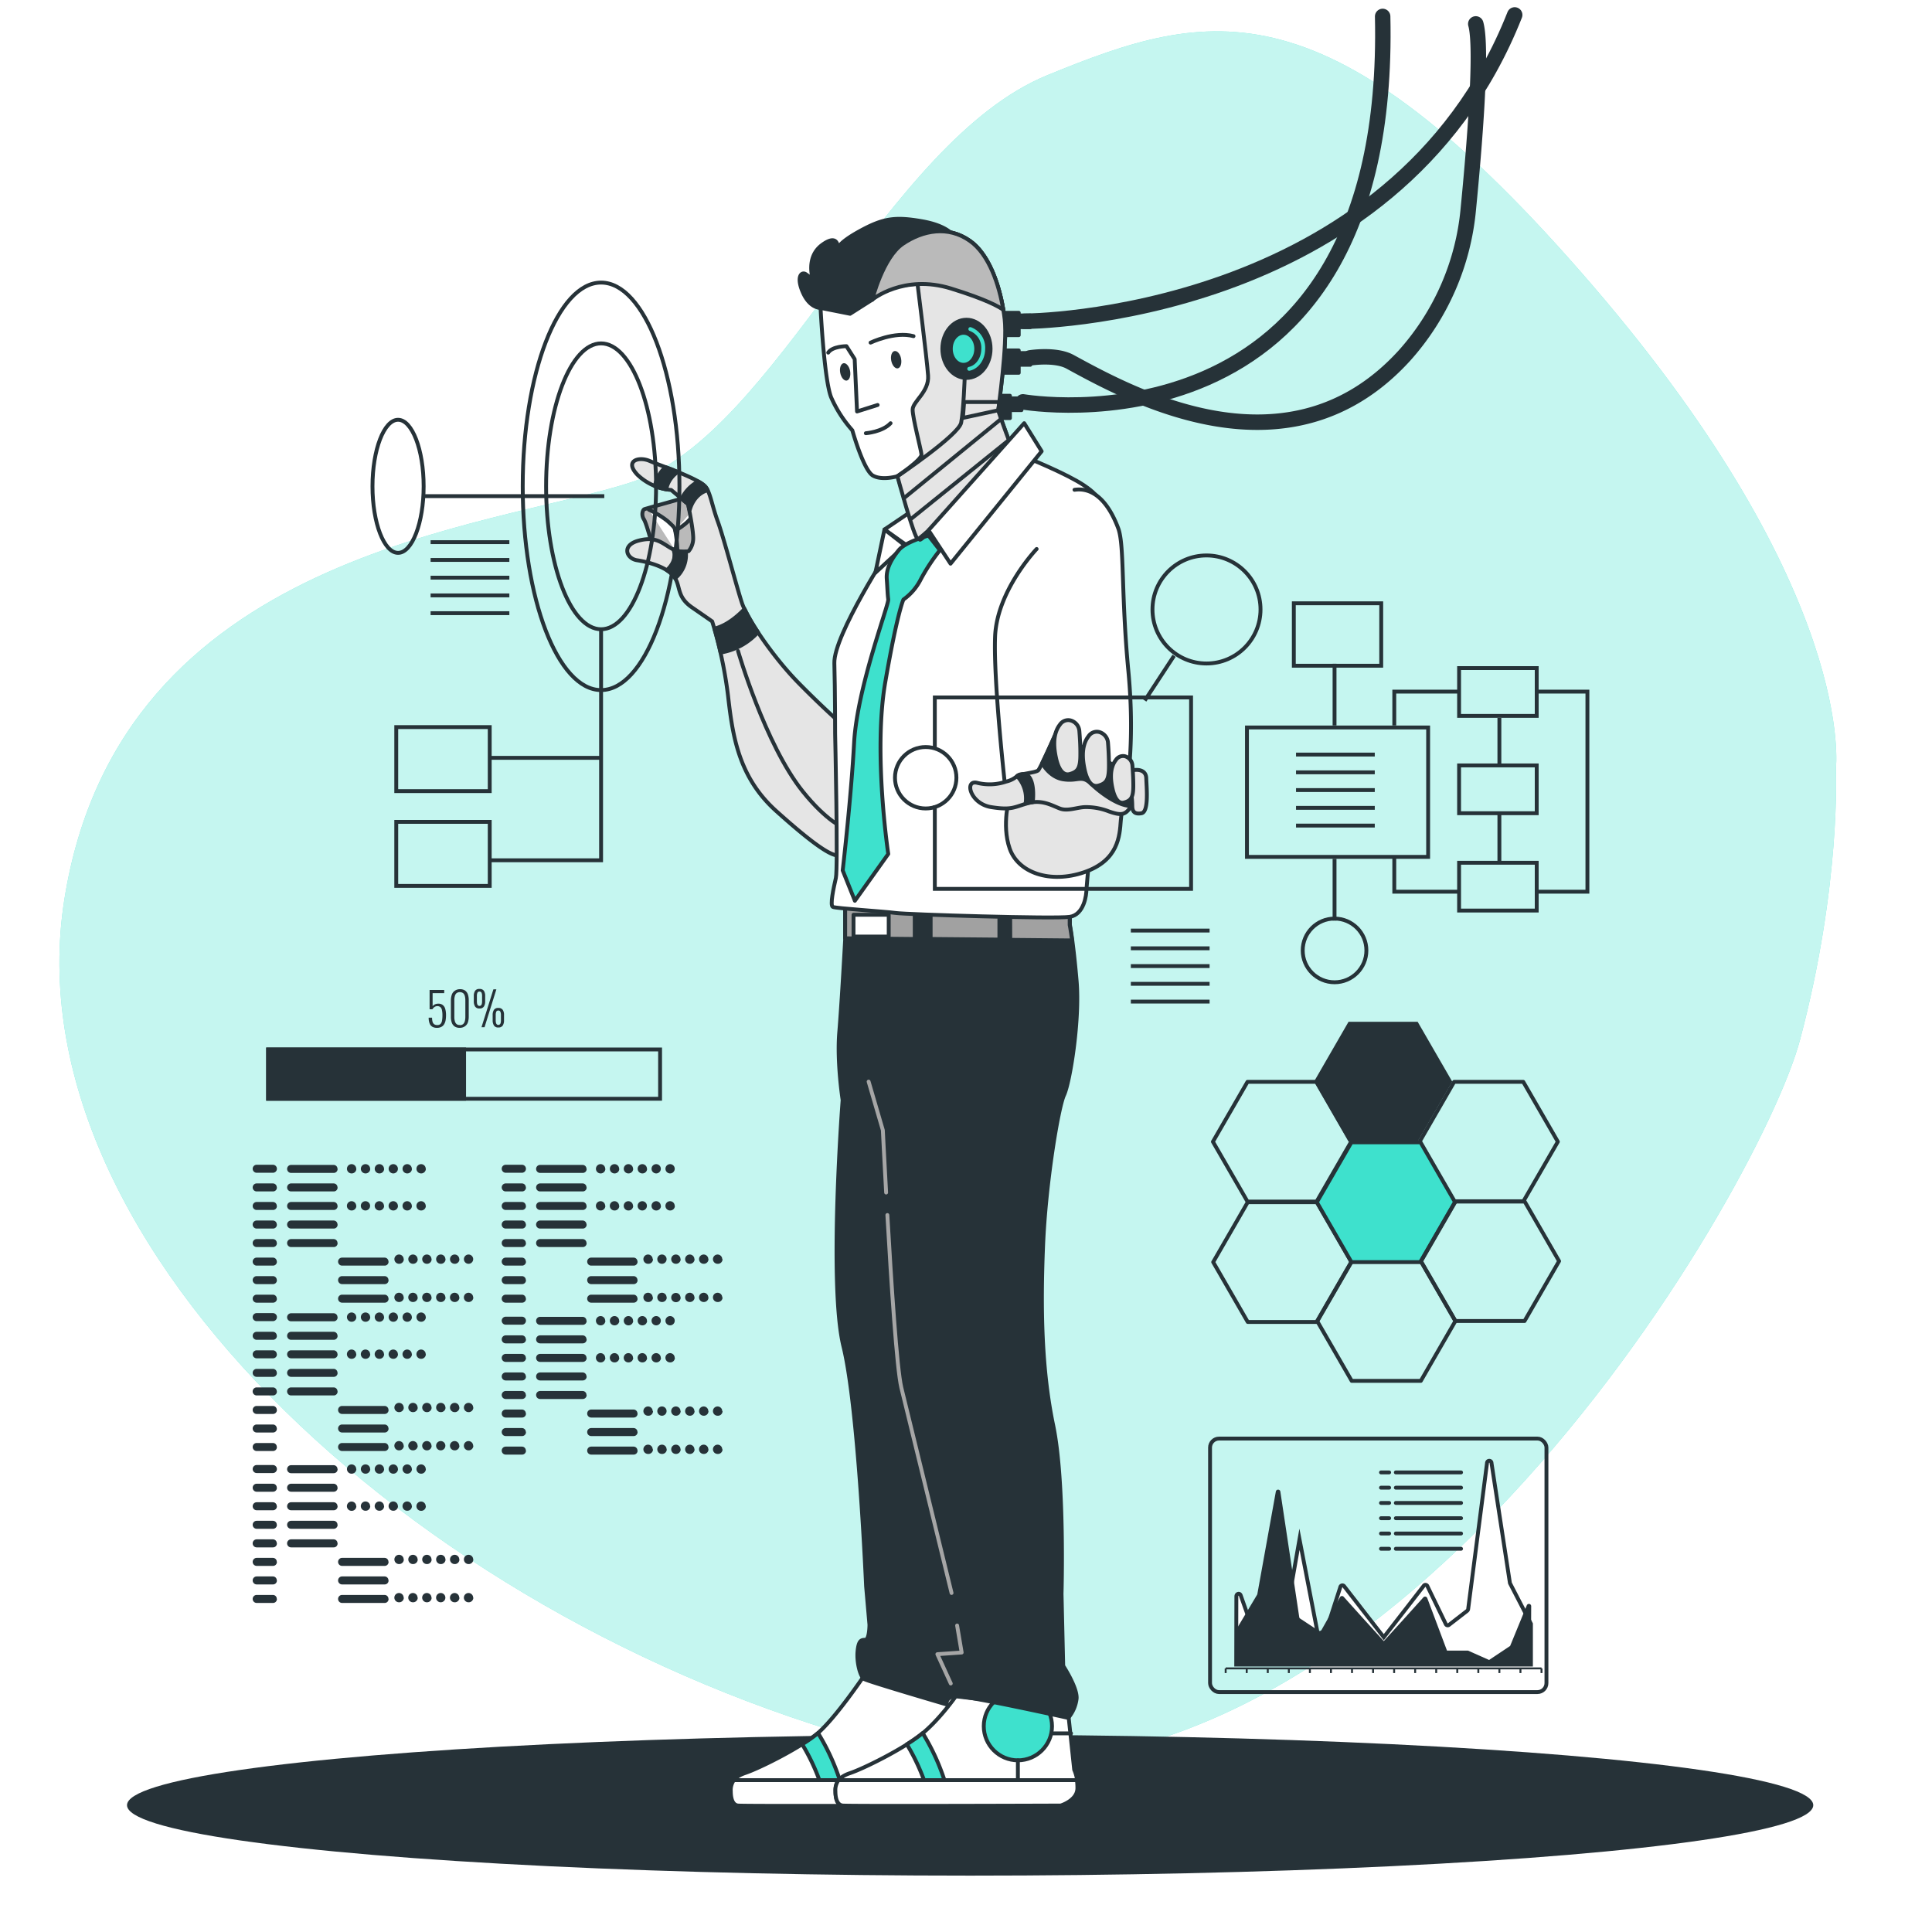 <svg class="animated" id="freepik_stories-cyborg" xmlns="http://www.w3.org/2000/svg" viewBox="0 0 500 500" version="1.1" xmlns:xlink="http://www.w3.org/1999/xlink" xmlns:svgjs="http://svgjs.com/svgjs"><style>svg#freepik_stories-cyborg:not(.animated) .animable {opacity: 0;}svg#freepik_stories-cyborg.animated #freepik--background-simple--inject-133 {animation: 1.5s Infinite  linear wind;animation-delay: 0s;}svg#freepik_stories-cyborg.animated #freepik--Character--inject-133 {animation: 1s 1 forwards cubic-bezier(.36,-0.01,.5,1.38) zoomOut;animation-delay: 0s;}svg#freepik_stories-cyborg.animated #freepik--chart-3--inject-133 {animation: 1.5s Infinite  linear heartbeat;animation-delay: 0s;}svg#freepik_stories-cyborg.animated #freepik--Graphic--inject-133 {animation: 1.5s Infinite  linear spin;animation-delay: 0s;}svg#freepik_stories-cyborg.animated #freepik--Data--inject-133 {animation: 1.5s Infinite  linear heartbeat;animation-delay: 0s;}svg#freepik_stories-cyborg.animated #freepik--chart-2--inject-133 {animation: 1s 1 forwards cubic-bezier(.36,-0.01,.5,1.38) slideUp;animation-delay: 0s;}svg#freepik_stories-cyborg.animated #freepik--chart-1--inject-133 {animation: 1s 1 forwards cubic-bezier(.36,-0.01,.5,1.38) slideUp;animation-delay: 0s;}            @keyframes wind {                0% {                    transform: rotate( 0deg );                }                25% {                    transform: rotate( 1deg );                }                75% {                    transform: rotate( -1deg );                }            }                    @keyframes zoomOut {                0% {                    opacity: 0;                    transform: scale(1.5);                }                100% {                    opacity: 1;                    transform: scale(1);                }            }                    @keyframes heartbeat {                0% {                    transform: scale(1);                }                10% {                    transform: scale(1.1);                }                30% {                    transform: scale(1);                }                40% {                    transform: scale(1);                }                50% {                    transform: scale(1.1);                }                60% {                    transform: scale(1);                }                100% {                    transform: scale(1);                }            }                 @keyframes spin {             from {                 transform: rotate(0);               }               to {                 transform: rotate(360deg);               }         }                 @keyframes slideUp {                0% {                    opacity: 0;                    transform: translateY(30px);                }                100% {                    opacity: 1;                    transform: inherit;                }            }        </style><g id="freepik--background-simple--inject-133" class="animable" style="transform-origin: 245.308px 232.209px;"><path d="M475.12,199s5.76-45.16-62.86-125S313,2.29,271.05,19.46,200.77,112.4,163.84,124.65,30.91,142.52,16.64,232.88,111.26,422,232.58,452.7,455.2,309.2,465.87,269,475.12,199,475.12,199Z" style="fill: rgb(62, 225, 205); transform-origin: 245.308px 232.209px;" id="elia6dqgxb24" class="animable"></path><g id="el0tzxpkv5o5k"><path d="M475.12,199s5.76-45.16-62.86-125S313,2.29,271.05,19.46,200.77,112.4,163.84,124.65,30.91,142.52,16.64,232.88,111.26,422,232.58,452.7,455.2,309.2,465.87,269,475.12,199,475.12,199Z" style="fill: rgb(255, 255, 255); opacity: 0.7; transform-origin: 245.308px 232.209px;" class="animable"></path></g></g><g id="freepik--Floor--inject-133" class="animable" style="transform-origin: 251.07px 467.18px;"><ellipse cx="251.07" cy="467.18" rx="218.2" ry="18.23" style="fill: rgb(38, 50, 56); transform-origin: 251.07px 467.18px;" id="el04woh99o8edu" class="animable"></ellipse></g><g id="freepik--Character--inject-133" class="animable" style="transform-origin: 277.166px 235.634px;"><path d="M265.12,83.15S360.73,83,392,3.86" style="fill: none; stroke: rgb(38, 50, 56); stroke-linecap: round; stroke-linejoin: round; stroke-width: 4px; transform-origin: 328.56px 43.505px;" id="elcjw8f4wztia" class="animable"></path><path d="M266.57,92.62s6.55-1.06,10.34,1c16.08,8.77,56.73,31.16,86.56-1.6A65.77,65.77,0,0,0,380,54.1c1.55-15.83,3.71-41.7,1.93-47.91" style="fill: none; stroke: rgb(38, 50, 56); stroke-linecap: round; stroke-linejoin: round; stroke-width: 4px; transform-origin: 324.585px 57.727px;" id="elk0rcgq6mf2" class="animable"></path><path d="M264.74,104s95.69,16.67,93.09-99.75" style="fill: none; stroke: rgb(38, 50, 56); stroke-linecap: round; stroke-linejoin: round; stroke-width: 4px; transform-origin: 311.311px 54.538px;" id="el9922cg94h1n" class="animable"></path><g id="elsi106eyz84g"><rect x="258.78" y="80.95" width="4.87" height="5.79" style="fill: rgb(38, 50, 56); stroke: rgb(38, 50, 56); stroke-linecap: round; stroke-linejoin: round; transform-origin: 261.215px 83.845px; transform: rotate(-7.82deg);" class="animable"></rect></g><g id="elz6g8an7ikr9"><rect x="263.6" y="81.63" width="3.04" height="3.04" style="fill: rgb(38, 50, 56); stroke: rgb(38, 50, 56); stroke-linecap: round; stroke-linejoin: round; transform-origin: 265.12px 83.15px; transform: rotate(-7.82deg);" class="animable"></rect></g><g id="el2vx3qag5emd"><rect x="258.78" y="90.69" width="4.87" height="5.79" style="fill: rgb(38, 50, 56); stroke: rgb(38, 50, 56); stroke-linecap: round; stroke-linejoin: round; transform-origin: 261.215px 93.585px; transform: rotate(-7.82deg);" class="animable"></rect></g><g id="elnigfy3sr7al"><rect x="263.6" y="91.37" width="3.04" height="3.04" style="fill: rgb(38, 50, 56); stroke: rgb(38, 50, 56); stroke-linecap: round; stroke-linejoin: round; transform-origin: 265.12px 92.89px; transform: rotate(-7.81deg);" class="animable"></rect></g><g id="elcmts0lwuc7b"><rect x="256.5" y="102.42" width="4.87" height="5.79" style="fill: rgb(38, 50, 56); stroke: rgb(38, 50, 56); stroke-linecap: round; stroke-linejoin: round; transform-origin: 258.935px 105.315px; transform: rotate(-7.82deg);" class="animable"></rect></g><g id="el6fg62wt9bl"><rect x="261.32" y="103.1" width="3.04" height="3.04" style="fill: rgb(38, 50, 56); stroke: rgb(38, 50, 56); stroke-linecap: round; stroke-linejoin: round; transform-origin: 262.84px 104.62px; transform: rotate(-7.81deg);" class="animable"></rect></g><path d="M176.4,129.05s-9.19,2.57-9.62,2.72-.88,1.45-.15,2.61,2.18,6.83,2.18,6.83a19.08,19.08,0,0,0,4.79,2.47c1.89.43,6.24.87,7.12-1.6s.72-9-.88-10.75S177.61,128.21,176.4,129.05Z" style="fill: rgb(186, 186, 186); stroke: rgb(38, 50, 56); stroke-linecap: round; stroke-linejoin: round; transform-origin: 173.747px 136.405px;" id="elka1ob3c6ud9" class="animable"></path><path d="M167.94,131.91a23.66,23.66,0,0,1,4.79,2.91c1.6,1.45,1.89,1.74,2,2.47a31.17,31.17,0,0,1,.58,6.09" style="fill: rgb(255, 255, 255); stroke: rgb(38, 50, 56); stroke-linecap: round; stroke-linejoin: round; transform-origin: 171.625px 137.645px;" id="el7b0nz0vysn2" class="animable"></path><path d="M174.76,137.29s5.08-2.47,5.08-6" style="fill: rgb(255, 255, 255); stroke: rgb(38, 50, 56); stroke-linecap: round; stroke-linejoin: round; transform-origin: 177.3px 134.29px;" id="elm4gov1nmguf" class="animable"></path><path d="M218.76,188.25s-5.66-4.93-12.2-11.61S193.35,160.08,192,156s-4.65-16.7-6.24-21.06-1.89-7.4-3.2-9-7.55-3.92-8.13-4.21-3.63-1.31-6.39-2.47-6.53,0-3.05,3.63a14.49,14.49,0,0,0,8.72,3.92l4.35,3.63s1.6,7.55,1.31,9.44a5.17,5.17,0,0,1-1.16,2.76,6.49,6.49,0,0,1-4.5-.73c-2.33-1.3-3.93-3.19-8.43-2s-3.19,4.65-.43,5.08,7.4,1.6,9.44,4.07.58,5.23,4.79,8.13,5.23,3.63,5.23,3.63A111.86,111.86,0,0,1,188.41,180c1.16,10.16,2.62,21.05,12.49,29.91s14.37,11.76,16.26,11.47,3.34-1,3.34-4.64S218.76,188.25,218.76,188.25Z" style="fill: rgb(229, 229, 229); stroke: rgb(38, 50, 56); stroke-linecap: round; stroke-linejoin: round; transform-origin: 191.416px 170.113px;" id="elk4tibd6lhnc" class="animable"></path><path d="M191,168.47s7,24.15,16.71,36.3c6.32,7.9,10.78,9.57,10.78,9.57" style="fill: none; stroke: rgb(38, 50, 56); stroke-linecap: round; stroke-linejoin: round; transform-origin: 204.745px 191.405px;" id="elk62tg9qh6jn" class="animable"></path><path d="M184.9,162.68c.41,1.42,1,3.58,1.59,6.2a16.65,16.65,0,0,0,9.67-5.27,51.44,51.44,0,0,1-3.46-6C189.36,161.07,186.63,162.27,184.9,162.68Z" style="fill: rgb(38, 50, 56); stroke: rgb(38, 50, 56); stroke-linecap: round; stroke-linejoin: round; transform-origin: 190.53px 163.245px;" id="eluir3nbqfze" class="animable"></path><path d="M172.42,126.65a6.93,6.93,0,0,1,3-4.5c-.49-.2-.84-.34-1-.4-.28-.14-1.12-.44-2.21-.85a9.39,9.39,0,0,0-2.75,4.92A16.79,16.79,0,0,0,172.42,126.65Z" style="fill: rgb(38, 50, 56); stroke: rgb(38, 50, 56); stroke-linecap: round; stroke-linejoin: round; transform-origin: 172.44px 123.775px;" id="elif38815ybmb" class="animable"></path><path d="M174.26,142.17c.4,1,.81,3.06-1.68,5.39a7.53,7.53,0,0,1,1.75,1.49,4.47,4.47,0,0,1,.41.59,7.87,7.87,0,0,0,2.76-6.87A6.69,6.69,0,0,1,174.26,142.17Z" style="fill: rgb(38, 50, 56); stroke: rgb(38, 50, 56); stroke-linecap: round; stroke-linejoin: round; transform-origin: 175.063px 145.905px;" id="elddjvi2uyfha" class="animable"></path><path d="M182.6,126a7,7,0,0,0-1.9-1.38,10,10,0,0,0-4.3,4.47l1.7,1.41.27,1.32.17.05c.05-.19,1-4,4.61-5A4.33,4.33,0,0,0,182.6,126Z" style="fill: rgb(38, 50, 56); stroke: rgb(38, 50, 56); stroke-linecap: round; stroke-linejoin: round; transform-origin: 179.775px 128.245px;" id="elf6pthsn9yr5" class="animable"></path><circle cx="236.34" cy="446.74" r="8.83" style="fill: rgb(255, 255, 255); stroke: rgb(38, 50, 56); stroke-linecap: round; stroke-linejoin: round; transform-origin: 236.34px 446.74px;" id="elrfuhyhd2jk" class="animable"></circle><path d="M223.82,433.4s-8,11.91-12.73,15.6-14.57,8.62-18.27,9.86-3.69,3.49-3.69,4.72.2,3.49,1.84,3.69,56.45,0,56.45,0,4.31-1.23,4.31-4.51a10.34,10.34,0,0,0-.82-4.73l-.2-19.09Z" style="fill: rgb(255, 255, 255); stroke: rgb(38, 50, 56); stroke-linecap: round; stroke-linejoin: round; transform-origin: 220.44px 450.379px;" id="eliyd22c68i1q" class="animable"></path><line x1="250.09" y1="448.59" x2="245.16" y2="448.59" style="fill: none; stroke: rgb(38, 50, 56); stroke-linecap: round; stroke-linejoin: round; transform-origin: 247.625px 448.59px;" id="elfe5ngiizqj" class="animable"></line><line x1="236.34" y1="455.57" x2="236.34" y2="460.7" style="fill: rgb(255, 255, 255); stroke: rgb(38, 50, 56); stroke-linecap: round; stroke-linejoin: round; transform-origin: 236.34px 458.135px;" id="el1xq9azxnag1" class="animable"></line><path d="M214,467.36h5.08a56.87,56.87,0,0,0-7.37-18.84l-.6.49a39.61,39.61,0,0,1-3.5,2.41A52.84,52.84,0,0,1,214,467.36Z" style="fill: rgb(62, 225, 205); stroke: rgb(38, 50, 56); stroke-linecap: round; stroke-linejoin: round; transform-origin: 213.345px 457.94px;" id="elutli2r1yrg" class="animable"></path><path d="M251.73,462.76a17.21,17.21,0,0,0-.12-2.06H189.92a4.42,4.42,0,0,0-.79,2.88c0,1.23.2,3.49,1.84,3.69s56.45,0,56.45,0S251.73,466,251.73,462.76Z" style="fill: rgb(255, 255, 255); stroke: rgb(38, 50, 56); stroke-linecap: round; stroke-linejoin: round; transform-origin: 220.423px 464.029px;" id="el91mub1sxap5" class="animable"></path><path d="M247.36,439s-4.45,6.36-9.18,10.05-14.57,8.62-18.26,9.86-3.7,3.49-3.7,4.72.21,3.49,1.85,3.69,56.45,0,56.45,0,4.31-1.23,4.31-4.51A10.34,10.34,0,0,0,278,458l-1.65-15.6Z" style="fill: rgb(255, 255, 255); stroke: rgb(38, 50, 56); stroke-linecap: round; stroke-linejoin: round; transform-origin: 247.537px 453.204px;" id="eln3m98z8416d" class="animable"></path><circle cx="263.43" cy="446.74" r="8.83" style="fill: rgb(62, 225, 205); stroke: rgb(38, 50, 56); stroke-linecap: round; stroke-linejoin: round; transform-origin: 263.43px 446.74px;" id="els83tb0akb7p" class="animable"></circle><line x1="277.18" y1="448.59" x2="272.26" y2="448.59" style="fill: none; stroke: rgb(38, 50, 56); stroke-linecap: round; stroke-linejoin: round; transform-origin: 274.72px 448.59px;" id="el3drq33sf38d" class="animable"></line><line x1="263.43" y1="455.57" x2="263.43" y2="460.7" style="fill: rgb(255, 255, 255); stroke: rgb(38, 50, 56); stroke-linecap: round; stroke-linejoin: round; transform-origin: 263.43px 458.135px;" id="elkpy6tu9r64b" class="animable"></line><path d="M241.08,467.36h5.08a57.31,57.31,0,0,0-7.37-18.84l-.61.49a39.35,39.35,0,0,1-3.49,2.41A53.1,53.1,0,0,1,241.08,467.36Z" style="fill: rgb(62, 225, 205); stroke: rgb(38, 50, 56); stroke-linecap: round; stroke-linejoin: round; transform-origin: 240.425px 457.94px;" id="eltzzapm7ntd" class="animable"></path><path d="M278.83,462.76a15.19,15.19,0,0,0-.13-2.06H217a4.44,4.44,0,0,0-.8,2.88c0,1.23.21,3.49,1.85,3.69s56.45,0,56.45,0S278.83,466,278.83,462.76Z" style="fill: rgb(255, 255, 255); stroke: rgb(38, 50, 56); stroke-linecap: round; stroke-linejoin: round; transform-origin: 247.509px 464.029px;" id="elu195m5nivto" class="animable"></path><path d="M218.72,234.14v9.11s-.87,16.06-1.52,23.87.87,17.57.87,17.57-3.69,47.95.22,63.79,5.85,62,5.85,62l.87,10s0,3.9-1.08,3.9-1.74.22-2,3,.66,6.51,1.74,7.16S245,441.12,245,441.12s-.43-2,2.39-2.17,29.07,5.64,29.07,5.64a9.47,9.47,0,0,0,2.17-5c.22-2.82-3.47-8.46-3.47-8.46l-.43-18.66s.86-29.07-2.17-43.61-3.26-30.37-2.61-46.43,3.91-35.8,5.43-39.05,4.12-19.31,3.25-29.51-1.74-14.53-1.74-14.53,0-.91,0-2.08S218.72,234.14,218.72,234.14Z" style="fill: rgb(38, 50, 56); stroke: rgb(38, 50, 56); stroke-linecap: round; stroke-linejoin: round; transform-origin: 247.649px 339.365px;" id="elomnjs9bmv2q" class="animable"></path><path d="M236.73,234.8c-10-.39-18-.66-18-.66v8.69l18,.17Z" style="fill: rgb(161, 161, 161); stroke: rgb(38, 50, 56); stroke-linecap: round; stroke-linejoin: round; transform-origin: 227.73px 238.57px;" id="el4h5xnpdf23h" class="animable"></path><path d="M261.46,243.23l16,.15c-.37-2.76-.63-4-.63-4s0-.91,0-2.08c0-.4-6.63-.88-15.4-1.35Z" style="fill: rgb(161, 161, 161); stroke: rgb(38, 50, 56); stroke-linecap: round; stroke-linejoin: round; transform-origin: 269.445px 239.665px;" id="elwauoua3qem" class="animable"></path><path d="M240.85,243l17.79.16v-7.43c-5.64-.28-11.91-.56-17.79-.8Z" style="fill: rgb(161, 161, 161); stroke: rgb(38, 50, 56); stroke-linecap: round; stroke-linejoin: round; transform-origin: 249.745px 239.045px;" id="elf00vhcmowv" class="animable"></path><rect x="220.89" y="236.74" width="9.11" height="5.64" style="fill: rgb(255, 255, 255); stroke: rgb(38, 50, 56); stroke-linecap: round; stroke-linejoin: round; transform-origin: 225.445px 239.56px;" id="elx1ej9j96sf" class="animable"></rect><polyline points="247.7 420.68 248.88 427.67 242.59 428.1 246.06 435.69" style="fill: none; stroke: rgb(166, 166, 166); stroke-linecap: round; stroke-linejoin: round; transform-origin: 245.735px 428.185px;" id="elvtpuszunmsg" class="animable"></polyline><path d="M229.65,314.45c1,17.48,2.45,39.79,3.61,44.66,2,8.24,13,53.15,13,53.15" style="fill: none; stroke: rgb(166, 166, 166); stroke-linecap: round; stroke-linejoin: round; transform-origin: 237.955px 363.355px;" id="el83wv4vv9rdp" class="animable"></path><path d="M224.8,279.92l3.68,12.58s.33,6.82.85,16.13" style="fill: none; stroke: rgb(166, 166, 166); stroke-linecap: round; stroke-linejoin: round; transform-origin: 227.065px 294.275px;" id="elqn8x1fgqey" class="animable"></path><path d="M230.47,141.75s-14.74,22.6-14.54,29.87.2,18.28.2,18.28.78,34.79.19,37.34-1.57,7.08-.78,7.47,13.56,1.18,16.31,1.57,41.27,1.58,45,1,4.32-5.7,4.32-7.08,6.48-65.84,6.48-82.35-2.75-19.26-7.07-22.21-14.54-7.07-14.54-7.07Z" style="fill: rgb(255, 255, 255); stroke: rgb(38, 50, 56); stroke-linecap: round; stroke-linejoin: round; transform-origin: 251.447px 178.003px;" id="elcucwm7v2zip" class="animable"></path><path d="M268.28,142.08S258,152.82,257.53,164.73,260.29,205,260.29,205s14.52-4.35,20-3.34a45.19,45.19,0,0,1,11,3.92s2.62-12.05.73-31.94-1-32.53-2.61-36.88-5.09-10.9-11.33-10" style="fill: rgb(255, 255, 255); stroke: rgb(38, 50, 56); stroke-linecap: round; stroke-linejoin: round; transform-origin: 275.094px 166.128px;" id="el5zruynpecc2" class="animable"></path><polygon points="235.31 132.7 228.9 137.03 236.37 142.34 237.6 139.5 235.31 132.7" style="fill: rgb(255, 255, 255); stroke: rgb(38, 50, 56); stroke-linecap: round; stroke-linejoin: round; transform-origin: 233.25px 137.52px;" id="elv08qs2ehm4" class="animable"></polygon><polygon points="228.9 137.03 226.54 148.24 234.21 141.16 228.9 137.03" style="fill: rgb(255, 255, 255); stroke: rgb(38, 50, 56); stroke-linecap: round; stroke-linejoin: round; transform-origin: 230.375px 142.635px;" id="elanl1fzhefgi" class="animable"></polygon><path d="M240.3,138.61s-5.9,1.57-7.67,3.73-3.34,4.72-3.14,7.47.2,3.93.39,5.3-8.06,22.8-8.84,37.15-2.95,33-2.95,33l3.15,7.86L229.88,221s-3.93-26.13-.78-44.41,4.71-21.43,4.71-21.43a14.26,14.26,0,0,0,4.52-5.3,50.8,50.8,0,0,1,4.92-7.47Z" style="fill: rgb(62, 225, 205); stroke: rgb(38, 50, 56); stroke-linecap: round; stroke-linejoin: round; transform-origin: 230.67px 185.865px;" id="elxm6e1mhlm7i" class="animable"></path><path d="M212.36,79.69s-2.74.15-4.57-4-.3-5.48.77-4.72,1.82,1.37,1.82,1.37-2-5.78,2.44-9,4,1.22,4,1.22-.46-1.37,5.63-4.72,9.13-3.81,16.14-2.59,8.37,4,8.37,4-7-1.67-10.66,3.2-4.72,8.37-6.54,11A16.16,16.16,0,0,1,221,81.82C216.93,83,212.36,79.69,212.36,79.69Z" style="fill: rgb(38, 50, 56); stroke: rgb(38, 50, 56); stroke-linecap: round; stroke-linejoin: round; transform-origin: 226.949px 69.354px;" id="el3rus4qobnr9" class="animable"></path><path d="M212.36,79.69s.91,18.58,2.74,23.14a32.34,32.34,0,0,0,5.48,8.53s2.9,10.35,5.33,11.72,6.4.15,6.4.15,4.87,16.29,5.78,16.45,23.9-23.3,23.9-23.3-3.65-9.74-3.65-10.2,2.43-17.05,1.67-23.6-3.35-16.29-9-20.24-12.18-2.74-17.35.76-7.92,14.46-7.92,14.46L220,81.21Z" style="fill: rgb(255, 255, 255); stroke: rgb(38, 50, 56); stroke-linecap: round; stroke-linejoin: round; transform-origin: 237.175px 99.779px;" id="el1wwlwyisb2ok" class="animable"></path><path d="M260,82.58c-.76-6.54-3.35-16.29-9-20.24s-12.18-2.74-17.35.76-7.92,14.46-7.92,14.46,2.13-3.5,11.72-4.11c0,0,2.44,19.49,2.74,23.75s-4,6.7-4,8.83,2.14,10.2,2.29,11.57-6.24,5.63-6.24,5.63,4.37,16.12,5.29,16.27S262,116.38,262,116.38s-3.65-9.74-3.65-10.2S260.77,89.13,260,82.58Z" style="fill: rgb(229, 229, 229); stroke: rgb(38, 50, 56); stroke-linecap: round; stroke-linejoin: round; transform-origin: 243.865px 99.689px;" id="el94h3t5pp6h" class="animable"></path><path d="M251,62.34c-5.63-4-12.18-2.74-17.35.76s-7.92,14.46-7.92,14.46,8.07-6.7,20.4-2.89c9.13,2.82,12.42,4.72,13.51,5.51C258.61,73.85,256,65.83,251,62.34Z" style="fill: rgb(186, 186, 186); stroke: rgb(38, 50, 56); stroke-linecap: round; stroke-linejoin: round; transform-origin: 242.685px 70.019px;" id="elwzbm9vv69b" class="animable"></path><path d="M232.31,123.23s15.83-10.65,16.44-13.85.91-11.57.91-11.57" style="fill: none; stroke: rgb(38, 50, 56); stroke-linecap: round; stroke-linejoin: round; transform-origin: 240.985px 110.52px;" id="el2ca3qou4ydn" class="animable"></path><line x1="261.39" y1="113.65" x2="235.8" y2="134.27" style="fill: none; stroke: rgb(38, 50, 56); stroke-linecap: round; stroke-linejoin: round; transform-origin: 248.595px 123.96px;" id="elqy1bl1pwk2s" class="animable"></line><line x1="233.88" y1="128.97" x2="259.15" y2="108.37" style="fill: none; stroke: rgb(38, 50, 56); stroke-linecap: round; stroke-linejoin: round; transform-origin: 246.515px 118.67px;" id="eloh2b9zqf4b" class="animable"></line><polygon points="249.2 108.16 258.34 106.18 258.64 104.05 249.51 104.05 249.2 108.16" style="fill: none; stroke: rgb(38, 50, 56); stroke-linecap: round; stroke-linejoin: round; transform-origin: 253.92px 106.105px;" id="elxzqqjys361k" class="animable"></polygon><path d="M256.36,90.27c0,4.16-2.79,7.54-6.24,7.54s-6.24-3.38-6.24-7.54,2.79-7.53,6.24-7.53S256.36,86.11,256.36,90.27Z" style="fill: rgb(38, 50, 56); stroke: rgb(38, 50, 56); stroke-linecap: round; stroke-linejoin: round; transform-origin: 250.12px 90.275px;" id="eltseyhmvprd" class="animable"></path><path d="M252.65,90.27c0,2.29-1.47,4.14-3.29,4.14s-3.29-1.85-3.29-4.14,1.47-4.14,3.29-4.14S252.65,88,252.65,90.27Z" style="fill: rgb(62, 225, 205); stroke: rgb(38, 50, 56); stroke-linecap: round; stroke-linejoin: round; transform-origin: 249.36px 90.27px;" id="el57fl6jsv4jx" class="animable"></path><path d="M251.12,85.16a5.15,5.15,0,0,1,3.34,5.11c0,2.61-1.57,4.77-3.63,5.18" style="fill: none; stroke: rgb(62, 225, 205); stroke-linecap: round; stroke-linejoin: round; transform-origin: 252.649px 90.305px;" id="elwt2d7zsghaa" class="animable"></path><path d="M227.13,104.81l-5.33,1.68-.61-13.55-2.13-3.35s-3.65,0-4.72,1.67" style="fill: none; stroke: rgb(38, 50, 56); stroke-linecap: round; stroke-linejoin: round; transform-origin: 220.735px 98.04px;" id="eliyn43fuh5mq" class="animable"></path><path d="M224.08,112.12s4.27-.31,6.4-2.59" style="fill: none; stroke: rgb(38, 50, 56); stroke-linecap: round; stroke-linejoin: round; transform-origin: 227.28px 110.825px;" id="el30ybk03bpjk" class="animable"></path><path d="M233.2,92.85c.23,1.24-.15,2.35-.85,2.48s-1.46-.76-1.7-2,.15-2.35.85-2.48S233,91.61,233.2,92.85Z" style="fill: rgb(38, 50, 56); transform-origin: 231.923px 93.09px;" id="ely50ek1ooyjh" class="animable"></path><path d="M220,96c.23,1.24-.15,2.36-.85,2.49s-1.46-.76-1.7-2,.15-2.35.85-2.49S219.79,94.81,220,96Z" style="fill: rgb(38, 50, 56); transform-origin: 218.723px 96.244px;" id="el9fvnc7ujg9c" class="animable"></path><path d="M225.3,88.67s6.24-3,11.12-1.67" style="fill: none; stroke: rgb(38, 50, 56); stroke-linecap: round; stroke-linejoin: round; transform-origin: 230.86px 87.665px;" id="eldqqy5fgmkx" class="animable"></path><polygon points="265.06 109.52 240.3 137.23 246 145.88 269.58 116.79 265.06 109.52" style="fill: rgb(255, 255, 255); stroke: rgb(38, 50, 56); stroke-linecap: round; stroke-linejoin: round; transform-origin: 254.94px 127.7px;" id="el856rze0trf7" class="animable"></polygon><path d="M261.31,206.12s-2.18,7.26,0,13.5,10.45,9.15,19.31,6.1,9.15-9.44,9.44-13.36,1.31-3,.87-4.71S273.94,198.13,261.31,206.12Z" style="fill: rgb(229, 229, 229); stroke: rgb(38, 50, 56); stroke-linecap: round; stroke-linejoin: round; transform-origin: 275.69px 214.762px;" id="elqkastv4qyy" class="animable"></path><path d="M273.54,189.13s-4.23,9.61-4.85,10.23-4.67.88-5.47,1.5a6.63,6.63,0,0,1-2.82,1.41,13.29,13.29,0,0,1-7.41.35c-3.52-1-2,5.38,3.53,6.26s6-.09,9.7-1.06,6.44.89,8.29,1.5,4.23-.35,6.17-.44A16.11,16.11,0,0,1,287,210c2.55.88,3.79,1,4.93-.27a6,6,0,0,0,1.59-5.29c-.35-2.47-4.32-5.91-8.2-8.2s-9.52-5.11-9.52-5.11Z" style="fill: rgb(229, 229, 229); stroke: rgb(38, 50, 56); stroke-linecap: round; stroke-linejoin: round; transform-origin: 272.362px 199.901px;" id="elegytw2suk06" class="animable"></path><path d="M263.22,200.86a8.37,8.37,0,0,1,2.21,7l1.85-.26s.79-5.91-1.76-7.23C265.52,200.33,263.84,200.15,263.22,200.86Z" style="fill: rgb(38, 50, 56); stroke: rgb(38, 50, 56); stroke-linecap: round; stroke-linejoin: round; transform-origin: 265.308px 204.09px;" id="elm5l1wp2509g" class="animable"></path><path d="M293.47,204.47c-.35-2.47-4.32-5.91-8.2-8.2s-9.52-5.11-9.52-5.11l-2.21-2s-2.39,5.43-3.84,8.39c.74,1.23,2.55,3.67,5.43,4.13,3.88.62,4.76-1.23,7.23,1.15s6.7,5.46,9.88,5.73l.55,0A6.06,6.06,0,0,0,293.47,204.47Z" style="fill: rgb(38, 50, 56); stroke: rgb(38, 50, 56); stroke-linecap: round; stroke-linejoin: round; transform-origin: 281.636px 198.86px;" id="elnqyoe0km7lh" class="animable"></path><path d="M279.34,189.25a3.08,3.08,0,0,0-2.38-2.83,2.57,2.57,0,0,0-2.66,1.12c-2.16,2.76-1.38,6.88-1,8.65s1.37,4.72,3.54,4.13,2.75-1.57,2.75-5.11C279.61,193,279.46,190.72,279.34,189.25Z" style="fill: rgb(229, 229, 229); stroke: rgb(38, 50, 56); stroke-linecap: round; stroke-linejoin: round; transform-origin: 276.219px 193.383px;" id="el5qtcbwk2i99" class="animable"></path><path d="M286.75,192.25a3.09,3.09,0,0,0-2.38-2.83,2.57,2.57,0,0,0-2.66,1.12c-2.16,2.75-1.38,6.88-1,8.65s1.37,4.72,3.53,4.13,2.75-1.58,2.75-5.11C287,196,286.87,193.72,286.75,192.25Z" style="fill: rgb(229, 229, 229); stroke: rgb(38, 50, 56); stroke-linecap: round; stroke-linejoin: round; transform-origin: 283.623px 196.383px;" id="el3a5sv7wzs0y" class="animable"></path><path d="M293.65,199.27s2.91-.44,3,2.12.7,8.73-1.24,9.08-2.38-.62-2.38-1.94a22.68,22.68,0,0,0-.18-2.65l-.08-6.43Z" style="fill: rgb(229, 229, 229); stroke: rgb(38, 50, 56); stroke-linecap: round; stroke-linejoin: round; transform-origin: 294.791px 204.892px;" id="eltbe4o1wzfk" class="animable"></path><path d="M293.07,198.13a2.66,2.66,0,0,0-2-2.43,2.21,2.21,0,0,0-2.29,1c-1.86,2.37-1.19,5.92-.85,7.44s1.18,4.06,3,3.55,2.37-1.35,2.37-4.4C293.3,201.39,293.17,199.4,293.07,198.13Z" style="fill: rgb(229, 229, 229); stroke: rgb(38, 50, 56); stroke-linecap: round; stroke-linejoin: round; transform-origin: 290.414px 201.709px;" id="eldeshmn5454w" class="animable"></path></g><g id="freepik--chart-3--inject-133" class="animable" style="transform-origin: 356.69px 405.105px;"><rect x="313.16" y="372.3" width="87.06" height="65.61" rx="2.33" style="fill: none; stroke: rgb(38, 50, 56); stroke-linecap: round; stroke-linejoin: round; transform-origin: 356.69px 405.105px;" id="elyu5640kk5pd" class="animable"></rect><line x1="317.2" y1="431.78" x2="398.94" y2="431.78" style="fill: none; stroke: rgb(38, 50, 56); stroke-miterlimit: 10; stroke-width: 0.5px; transform-origin: 358.07px 431.78px;" id="elufleckt47y" class="animable"></line><line x1="317.2" y1="431.78" x2="317.2" y2="432.98" style="fill: none; stroke: rgb(38, 50, 56); stroke-miterlimit: 10; stroke-width: 0.5px; transform-origin: 317.2px 432.38px;" id="elwkn5fx7m0ls" class="animable"></line><line x1="322.65" y1="431.78" x2="322.65" y2="432.98" style="fill: none; stroke: rgb(38, 50, 56); stroke-miterlimit: 10; stroke-width: 0.5px; transform-origin: 322.65px 432.38px;" id="eltx9snv1bwt" class="animable"></line><line x1="328.1" y1="431.78" x2="328.1" y2="432.98" style="fill: none; stroke: rgb(38, 50, 56); stroke-miterlimit: 10; stroke-width: 0.5px; transform-origin: 328.1px 432.38px;" id="elksr0lfft2qq" class="animable"></line><line x1="333.55" y1="431.78" x2="333.55" y2="432.98" style="fill: none; stroke: rgb(38, 50, 56); stroke-miterlimit: 10; stroke-width: 0.5px; transform-origin: 333.55px 432.38px;" id="elcza4nr5iau" class="animable"></line><line x1="339" y1="431.78" x2="339" y2="432.98" style="fill: none; stroke: rgb(38, 50, 56); stroke-miterlimit: 10; stroke-width: 0.5px; transform-origin: 339px 432.38px;" id="elzxqtqp7btdr" class="animable"></line><line x1="344.45" y1="431.78" x2="344.45" y2="432.98" style="fill: none; stroke: rgb(38, 50, 56); stroke-miterlimit: 10; stroke-width: 0.5px; transform-origin: 344.45px 432.38px;" id="el0c3l7nqbk8e" class="animable"></line><line x1="349.9" y1="431.78" x2="349.9" y2="432.98" style="fill: none; stroke: rgb(38, 50, 56); stroke-miterlimit: 10; stroke-width: 0.5px; transform-origin: 349.9px 432.38px;" id="el8eeezd0w2tk" class="animable"></line><line x1="355.35" y1="431.78" x2="355.35" y2="432.98" style="fill: none; stroke: rgb(38, 50, 56); stroke-miterlimit: 10; stroke-width: 0.5px; transform-origin: 355.35px 432.38px;" id="elvb1pf1qndcm" class="animable"></line><line x1="360.8" y1="431.78" x2="360.8" y2="432.98" style="fill: none; stroke: rgb(38, 50, 56); stroke-miterlimit: 10; stroke-width: 0.5px; transform-origin: 360.8px 432.38px;" id="elzfljswhk8o" class="animable"></line><line x1="366.24" y1="431.78" x2="366.24" y2="432.98" style="fill: none; stroke: rgb(38, 50, 56); stroke-miterlimit: 10; stroke-width: 0.5px; transform-origin: 366.24px 432.38px;" id="elqriobnqiz08" class="animable"></line><line x1="371.69" y1="431.78" x2="371.69" y2="432.98" style="fill: none; stroke: rgb(38, 50, 56); stroke-miterlimit: 10; stroke-width: 0.5px; transform-origin: 371.69px 432.38px;" id="el84prkga6eob" class="animable"></line><line x1="377.14" y1="431.78" x2="377.14" y2="432.98" style="fill: none; stroke: rgb(38, 50, 56); stroke-miterlimit: 10; stroke-width: 0.5px; transform-origin: 377.14px 432.38px;" id="eldmsu75ic2m7" class="animable"></line><line x1="382.59" y1="431.78" x2="382.59" y2="432.98" style="fill: none; stroke: rgb(38, 50, 56); stroke-miterlimit: 10; stroke-width: 0.5px; transform-origin: 382.59px 432.38px;" id="elbnhre7k08ug" class="animable"></line><line x1="388.04" y1="431.78" x2="388.04" y2="432.98" style="fill: none; stroke: rgb(38, 50, 56); stroke-miterlimit: 10; stroke-width: 0.5px; transform-origin: 388.04px 432.38px;" id="elctu8d6w0yie" class="animable"></line><line x1="393.49" y1="431.78" x2="393.49" y2="432.98" style="fill: none; stroke: rgb(38, 50, 56); stroke-miterlimit: 10; stroke-width: 0.5px; transform-origin: 393.49px 432.38px;" id="eljxzc73v4ho" class="animable"></line><line x1="398.94" y1="431.78" x2="398.94" y2="432.98" style="fill: none; stroke: rgb(38, 50, 56); stroke-miterlimit: 10; stroke-width: 0.5px; transform-origin: 398.94px 432.38px;" id="ellml5que59" class="animable"></line><path d="M319.93,430.79h76.28V420.25l-5.39-10.44a.62.62,0,0,1-.07-.23L386,378.63a.58.58,0,0,0-1.16,0l-4.88,37.78a.74.74,0,0,1-.26.47l-4.7,3.64a.54.54,0,0,1-.84-.23l-4.74-9.78a.54.54,0,0,0-.95-.12l-4.9,6.32-5.45,7-5.45-7-4.8-6.19a.56.56,0,0,0-1,.22l-5.11,15.81-5.45-28.19-5.44,31-5.45-4.22-4.32-12.25c-.24-.69-1.13-.49-1.13.26Z" style="fill: rgb(255, 255, 255); stroke: rgb(38, 50, 56); stroke-miterlimit: 10; transform-origin: 358.07px 404.42px;" id="el046yqus8ztpo" class="animable"></path><path d="M396.21,430.81H319.93v-9.07l5.39-9a.84.84,0,0,0,.08-.2L330.19,386a.59.59,0,0,1,1.16,0l4.89,32.49a.54.54,0,0,0,.25.4L341.2,422a.59.59,0,0,0,.83-.21l4.74-8.4a.59.59,0,0,1,1-.11l4.9,5.44,5.45,6,5.45-6,4.8-5.33a.6.6,0,0,1,1,.19l5.11,13.6h5.45l5.45,2.42,5.44-3.63,4.32-10.53a.59.59,0,0,1,1.13.22Z" style="fill: rgb(38, 50, 56); transform-origin: 358.1px 408.164px;" id="eln9ospy2qow" class="animable"></path><line x1="361.24" y1="381.06" x2="378.12" y2="381.06" style="fill: none; stroke: rgb(38, 50, 56); stroke-linecap: round; stroke-linejoin: round; transform-origin: 369.68px 381.06px;" id="elh574jq13f1h" class="animable"></line><line x1="361.24" y1="385.01" x2="378.12" y2="385.01" style="fill: none; stroke: rgb(38, 50, 56); stroke-linecap: round; stroke-linejoin: round; transform-origin: 369.68px 385.01px;" id="el4vfqu95hymx" class="animable"></line><line x1="361.24" y1="388.96" x2="378.12" y2="388.96" style="fill: none; stroke: rgb(38, 50, 56); stroke-linecap: round; stroke-linejoin: round; transform-origin: 369.68px 388.96px;" id="elpjn5nl9ck1m" class="animable"></line><line x1="361.24" y1="392.91" x2="378.12" y2="392.91" style="fill: none; stroke: rgb(38, 50, 56); stroke-linecap: round; stroke-linejoin: round; transform-origin: 369.68px 392.91px;" id="elswradjphmd" class="animable"></line><line x1="361.24" y1="396.87" x2="378.12" y2="396.87" style="fill: none; stroke: rgb(38, 50, 56); stroke-linecap: round; stroke-linejoin: round; transform-origin: 369.68px 396.87px;" id="elsot814aadmf" class="animable"></line><line x1="361.24" y1="400.82" x2="378.12" y2="400.82" style="fill: none; stroke: rgb(38, 50, 56); stroke-linecap: round; stroke-linejoin: round; transform-origin: 369.68px 400.82px;" id="elcxi5b7aal4e" class="animable"></line><line x1="357.4" y1="381.06" x2="359.51" y2="381.06" style="fill: none; stroke: rgb(38, 50, 56); stroke-linecap: round; stroke-linejoin: round; transform-origin: 358.455px 381.06px;" id="el4cgaljgc80o" class="animable"></line><line x1="357.4" y1="385.01" x2="359.51" y2="385.01" style="fill: none; stroke: rgb(38, 50, 56); stroke-linecap: round; stroke-linejoin: round; transform-origin: 358.455px 385.01px;" id="eld9cudxzszhv" class="animable"></line><line x1="357.4" y1="388.96" x2="359.51" y2="388.96" style="fill: none; stroke: rgb(38, 50, 56); stroke-linecap: round; stroke-linejoin: round; transform-origin: 358.455px 388.96px;" id="elpe1521lewbc" class="animable"></line><line x1="357.4" y1="392.91" x2="359.51" y2="392.91" style="fill: none; stroke: rgb(38, 50, 56); stroke-linecap: round; stroke-linejoin: round; transform-origin: 358.455px 392.91px;" id="elxa6hthvo4qp" class="animable"></line><line x1="357.4" y1="396.87" x2="359.51" y2="396.87" style="fill: none; stroke: rgb(38, 50, 56); stroke-linecap: round; stroke-linejoin: round; transform-origin: 358.455px 396.87px;" id="elvgbtgn58xa" class="animable"></line><line x1="357.4" y1="400.82" x2="359.51" y2="400.82" style="fill: none; stroke: rgb(38, 50, 56); stroke-linecap: round; stroke-linejoin: round; transform-origin: 358.455px 400.82px;" id="eltj8njlmcilh" class="animable"></line></g><g id="freepik--Graphic--inject-133" class="animable" style="transform-origin: 358.695px 310.905px;"><polygon points="340.8 311.13 322.91 311.13 313.97 326.63 322.91 342.12 340.8 342.12 349.75 326.63 340.8 311.13" style="fill: none; stroke: rgb(38, 50, 56); stroke-linecap: round; stroke-linejoin: round; transform-origin: 331.86px 326.625px;" id="el9mbnhlh53b5" class="animable"></polygon><polygon points="340.74 279.98 322.85 279.98 313.9 295.47 322.85 310.96 340.74 310.96 349.68 295.47 340.74 279.98" style="fill: none; stroke: rgb(38, 50, 56); stroke-linecap: round; stroke-linejoin: round; transform-origin: 331.79px 295.47px;" id="el9wq1e84lo45" class="animable"></polygon><polygon points="394.22 279.98 376.33 279.98 367.39 295.47 376.33 310.96 394.22 310.96 403.17 295.47 394.22 279.98" style="fill: none; stroke: rgb(38, 50, 56); stroke-linecap: round; stroke-linejoin: round; transform-origin: 385.28px 295.47px;" id="elz4h74b6vh1c" class="animable"></polygon><polygon points="367.71 326.38 349.82 326.38 340.88 341.88 349.82 357.37 367.71 357.37 376.66 341.88 367.71 326.38" style="fill: none; stroke: rgb(38, 50, 56); stroke-linecap: round; stroke-linejoin: round; transform-origin: 358.77px 341.875px;" id="elteuunbgcnqo" class="animable"></polygon><polygon points="367.64 295.64 349.75 295.64 340.8 311.13 349.75 326.63 367.64 326.63 376.58 311.13 367.64 295.64" style="fill: rgb(62, 225, 205); stroke: rgb(38, 50, 56); stroke-linecap: round; stroke-linejoin: round; transform-origin: 358.69px 311.135px;" id="el26iz0kplmap" class="animable"></polygon><polygon points="366.89 264.44 349 264.44 340.06 279.93 349 295.43 366.89 295.43 375.84 279.93 366.89 264.44" style="fill: rgb(38, 50, 56); transform-origin: 357.95px 279.935px;" id="ell9lacdveq8" class="animable"></polygon><polygon points="394.55 310.89 376.66 310.89 367.71 326.38 376.66 341.88 394.55 341.88 403.49 326.38 394.55 310.89" style="fill: none; stroke: rgb(38, 50, 56); stroke-linecap: round; stroke-linejoin: round; transform-origin: 385.6px 326.385px;" id="ely9i94w7r1qo" class="animable"></polygon></g><g id="freepik--Data--inject-133" class="animable" style="transform-origin: 126.195px 358.06px;"><path d="M70.63,303.51h-4.2a1,1,0,1,1,0-2.07h4.2a1,1,0,0,1,0,2.07Zm1,3.76a1,1,0,0,0-1-1h-4.2a1,1,0,1,0,0,2.07h4.2A1,1,0,0,0,71.66,307.27Zm0,4.8a1,1,0,0,0-1-1h-4.2a1,1,0,1,0,0,2.07h4.2A1,1,0,0,0,71.66,312.07Zm0,4.8a1,1,0,0,0-1-1h-4.2a1,1,0,1,0,0,2.08h4.2A1,1,0,0,0,71.66,316.87Zm0,4.8a1,1,0,0,0-1-1h-4.2a1,1,0,1,0,0,2.07h4.2A1,1,0,0,0,71.66,321.67Zm0,4.8a1,1,0,0,0-1-1h-4.2a1,1,0,1,0,0,2.07h4.2A1,1,0,0,0,71.66,326.47Zm0,4.79a1,1,0,0,0-1-1h-4.2a1,1,0,1,0,0,2.07h4.2A1,1,0,0,0,71.66,331.26Zm0,4.8a1,1,0,0,0-1-1h-4.2a1,1,0,1,0,0,2.07h4.2A1,1,0,0,0,71.66,336.06Zm15.71-33.58a1,1,0,0,0-1-1h-11a1,1,0,0,0,0,2.07h11A1,1,0,0,0,87.37,302.48Zm0,4.79a1,1,0,0,0-1-1h-11a1,1,0,0,0,0,2.07h11A1,1,0,0,0,87.37,307.27Zm0,4.8a1,1,0,0,0-1-1h-11a1,1,0,0,0,0,2.07h11A1,1,0,0,0,87.37,312.07Zm0,4.8a1,1,0,0,0-1-1h-11a1,1,0,0,0,0,2.08h11A1,1,0,0,0,87.37,316.87Zm0,4.8a1,1,0,0,0-1-1h-11a1,1,0,0,0,0,2.07h11A1,1,0,0,0,87.37,321.67Zm13.19,4.8a1,1,0,0,0-1-1h-11a1,1,0,1,0,0,2.07h11A1,1,0,0,0,100.56,326.47Zm0,4.79a1,1,0,0,0-1-1h-11a1,1,0,1,0,0,2.07h11A1,1,0,0,0,100.56,331.26Zm0,4.8a1,1,0,0,0-1-1h-11a1,1,0,1,0,0,2.07h11A1,1,0,0,0,100.56,336.06Zm-8.34-33.58a1.2,1.2,0,1,0-1.2,1.2A1.2,1.2,0,0,0,92.22,302.48Zm3.6,0a1.2,1.2,0,1,0-1.2,1.2A1.2,1.2,0,0,0,95.82,302.48Zm3.59,0a1.2,1.2,0,1,0-1.2,1.2A1.19,1.19,0,0,0,99.41,302.48Zm3.6,0a1.2,1.2,0,0,0-2.4,0,1.2,1.2,0,0,0,2.4,0Zm3.6,0a1.2,1.2,0,1,0-1.2,1.2A1.2,1.2,0,0,0,106.61,302.48Zm3.6,0a1.2,1.2,0,1,0-1.2,1.2A1.2,1.2,0,0,0,110.21,302.48Zm-18,9.59a1.2,1.2,0,1,0-1.2,1.2A1.2,1.2,0,0,0,92.22,312.07Zm3.6,0a1.2,1.2,0,1,0-2.4,0,1.2,1.2,0,1,0,2.4,0Zm3.59,0a1.2,1.2,0,1,0-1.2,1.2A1.2,1.2,0,0,0,99.41,312.07Zm3.6,0a1.2,1.2,0,1,0-1.2,1.2A1.2,1.2,0,0,0,103,312.07Zm3.6,0a1.2,1.2,0,1,0-1.2,1.2A1.2,1.2,0,0,0,106.61,312.07Zm3.6,0a1.2,1.2,0,1,0-1.2,1.2A1.2,1.2,0,0,0,110.21,312.07Zm-5.7,13.8a1.2,1.2,0,1,0-1.2,1.2A1.2,1.2,0,0,0,104.51,325.87Zm3.6,0a1.2,1.2,0,1,0-1.2,1.2A1.2,1.2,0,0,0,108.11,325.87Zm3.6,0a1.2,1.2,0,1,0-1.2,1.2A1.2,1.2,0,0,0,111.71,325.87Zm3.6,0a1.2,1.2,0,1,0-1.2,1.2A1.2,1.2,0,0,0,115.31,325.87Zm3.59,0a1.2,1.2,0,1,0-1.19,1.2A1.19,1.19,0,0,0,118.9,325.87Zm3.6,0a1.2,1.2,0,0,0-2.4,0,1.2,1.2,0,0,0,2.4,0Zm-18,9.89a1.2,1.2,0,1,0-1.2,1.2A1.2,1.2,0,0,0,104.51,335.76Zm3.6,0a1.2,1.2,0,1,0-1.2,1.2A1.2,1.2,0,0,0,108.11,335.76Zm3.6,0a1.2,1.2,0,1,0-1.2,1.2A1.2,1.2,0,0,0,111.71,335.76Zm3.6,0a1.2,1.2,0,1,0-1.2,1.2A1.2,1.2,0,0,0,115.31,335.76Zm3.59,0a1.2,1.2,0,1,0-1.19,1.2A1.19,1.19,0,0,0,118.9,335.76Zm3.6,0a1.2,1.2,0,1,0-1.2,1.2A1.2,1.2,0,0,0,122.5,335.76Z" style="fill: rgb(38, 50, 56); transform-origin: 93.945px 319.205px;" id="elrt95hk6z0cr" class="animable"></path><path d="M70.63,341.91h-4.2a1,1,0,1,1,0-2.08h4.2a1,1,0,0,1,0,2.08Zm1,3.76a1,1,0,0,0-1-1h-4.2a1,1,0,1,0,0,2.07h4.2A1,1,0,0,0,71.66,345.67Zm0,4.79a1,1,0,0,0-1-1h-4.2a1,1,0,1,0,0,2.07h4.2A1,1,0,0,0,71.66,350.46Zm0,4.8a1,1,0,0,0-1-1h-4.2a1,1,0,1,0,0,2.07h4.2A1,1,0,0,0,71.66,355.26Zm0,4.8a1,1,0,0,0-1-1h-4.2a1,1,0,1,0,0,2.08h4.2A1,1,0,0,0,71.66,360.06Zm0,4.8a1,1,0,0,0-1-1h-4.2a1,1,0,1,0,0,2.07h4.2A1,1,0,0,0,71.66,364.86Zm0,4.8a1,1,0,0,0-1-1h-4.2a1,1,0,1,0,0,2.07h4.2A1,1,0,0,0,71.66,369.66Zm0,4.79a1,1,0,0,0-1-1h-4.2a1,1,0,1,0,0,2.07h4.2A1,1,0,0,0,71.66,374.45Zm15.71-33.58a1,1,0,0,0-1-1h-11a1,1,0,0,0,0,2.08h11A1,1,0,0,0,87.37,340.87Zm0,4.8a1,1,0,0,0-1-1h-11a1,1,0,0,0,0,2.07h11A1,1,0,0,0,87.37,345.67Zm0,4.79a1,1,0,0,0-1-1h-11a1,1,0,0,0,0,2.07h11A1,1,0,0,0,87.37,350.46Zm0,4.8a1,1,0,0,0-1-1h-11a1,1,0,0,0,0,2.07h11A1,1,0,0,0,87.37,355.26Zm0,4.8a1,1,0,0,0-1-1h-11a1,1,0,0,0,0,2.08h11A1,1,0,0,0,87.37,360.06Zm13.19,4.8a1,1,0,0,0-1-1h-11a1,1,0,1,0,0,2.07h11A1,1,0,0,0,100.56,364.86Zm0,4.8a1,1,0,0,0-1-1h-11a1,1,0,1,0,0,2.07h11A1,1,0,0,0,100.56,369.66Zm0,4.79a1,1,0,0,0-1-1h-11a1,1,0,1,0,0,2.07h11A1,1,0,0,0,100.56,374.45Zm-8.34-33.58a1.2,1.2,0,1,0-1.2,1.2A1.2,1.2,0,0,0,92.22,340.87Zm3.6,0a1.2,1.2,0,1,0-1.2,1.2A1.2,1.2,0,0,0,95.82,340.87Zm3.59,0a1.2,1.2,0,1,0-1.2,1.2A1.2,1.2,0,0,0,99.41,340.87Zm3.6,0a1.2,1.2,0,1,0-1.2,1.2A1.2,1.2,0,0,0,103,340.87Zm3.6,0a1.2,1.2,0,1,0-1.2,1.2A1.2,1.2,0,0,0,106.61,340.87Zm3.6,0a1.2,1.2,0,1,0-1.2,1.2A1.2,1.2,0,0,0,110.21,340.87Zm-18,9.6a1.2,1.2,0,1,0-1.2,1.19A1.2,1.2,0,0,0,92.22,350.47Zm3.6,0a1.2,1.2,0,1,0-1.2,1.19A1.2,1.2,0,0,0,95.82,350.47Zm3.59,0a1.2,1.2,0,1,0-1.2,1.19A1.19,1.19,0,0,0,99.41,350.47Zm3.6,0a1.2,1.2,0,1,0-1.2,1.19A1.19,1.19,0,0,0,103,350.47Zm3.6,0a1.2,1.2,0,1,0-1.2,1.19A1.2,1.2,0,0,0,106.61,350.47Zm3.6,0a1.2,1.2,0,1,0-1.2,1.19A1.2,1.2,0,0,0,110.21,350.47Zm-5.7,13.79a1.2,1.2,0,1,0-1.2,1.2A1.2,1.2,0,0,0,104.51,364.26Zm3.6,0a1.2,1.2,0,1,0-1.2,1.2A1.2,1.2,0,0,0,108.11,364.26Zm3.6,0a1.2,1.2,0,1,0-1.2,1.2A1.2,1.2,0,0,0,111.71,364.26Zm3.6,0a1.2,1.2,0,1,0-1.2,1.2A1.2,1.2,0,0,0,115.31,364.26Zm3.59,0a1.2,1.2,0,1,0-1.19,1.2A1.19,1.19,0,0,0,118.9,364.26Zm3.6,0a1.2,1.2,0,1,0-1.2,1.2A1.2,1.2,0,0,0,122.5,364.26Zm-18,9.89a1.2,1.2,0,1,0-1.2,1.2A1.2,1.2,0,0,0,104.51,374.15Zm3.6,0a1.2,1.2,0,1,0-1.2,1.2A1.2,1.2,0,0,0,108.11,374.15Zm3.6,0a1.2,1.2,0,1,0-1.2,1.2A1.2,1.2,0,0,0,111.71,374.15Zm3.6,0a1.2,1.2,0,0,0-2.4,0,1.2,1.2,0,0,0,2.4,0Zm3.59,0a1.2,1.2,0,1,0-1.19,1.2A1.19,1.19,0,0,0,118.9,374.15Zm3.6,0a1.2,1.2,0,1,0-1.2,1.2A1.2,1.2,0,0,0,122.5,374.15Z" style="fill: rgb(38, 50, 56); transform-origin: 93.945px 357.595px;" id="elhmtisjvemb" class="animable"></path><path d="M70.63,381.22h-4.2a1,1,0,1,1,0-2.07h4.2a1,1,0,0,1,0,2.07Zm1,3.77a1,1,0,0,0-1-1h-4.2a1,1,0,1,0,0,2.07h4.2A1,1,0,0,0,71.66,385Zm0,4.79a1,1,0,0,0-1-1h-4.2a1,1,0,1,0,0,2.07h4.2A1,1,0,0,0,71.66,389.78Zm0,4.8a1,1,0,0,0-1-1h-4.2a1,1,0,1,0,0,2.07h4.2A1,1,0,0,0,71.66,394.58Zm0,4.8a1,1,0,0,0-1-1h-4.2a1,1,0,1,0,0,2.08h4.2A1,1,0,0,0,71.66,399.38Zm0,4.8a1,1,0,0,0-1-1h-4.2a1,1,0,1,0,0,2.07h4.2A1,1,0,0,0,71.66,404.18Zm0,4.8a1,1,0,0,0-1-1h-4.2a1,1,0,1,0,0,2.07h4.2A1,1,0,0,0,71.66,409Zm0,4.79a1,1,0,0,0-1-1h-4.2a1,1,0,1,0,0,2.07h4.2A1,1,0,0,0,71.66,413.77Zm15.71-33.58a1,1,0,0,0-1-1h-11a1,1,0,0,0,0,2.07h11A1,1,0,0,0,87.37,380.19Zm0,4.8a1,1,0,0,0-1-1h-11a1,1,0,0,0,0,2.07h11A1,1,0,0,0,87.37,385Zm0,4.79a1,1,0,0,0-1-1h-11a1,1,0,0,0,0,2.07h11A1,1,0,0,0,87.37,389.78Zm0,4.8a1,1,0,0,0-1-1h-11a1,1,0,0,0,0,2.07h11A1,1,0,0,0,87.37,394.58Zm0,4.8a1,1,0,0,0-1-1h-11a1,1,0,0,0,0,2.08h11A1,1,0,0,0,87.37,399.38Zm13.19,4.8a1,1,0,0,0-1-1h-11a1,1,0,1,0,0,2.07h11A1,1,0,0,0,100.56,404.18Zm0,4.8a1,1,0,0,0-1-1h-11a1,1,0,1,0,0,2.07h11A1,1,0,0,0,100.56,409Zm0,4.79a1,1,0,0,0-1-1h-11a1,1,0,1,0,0,2.07h11A1,1,0,0,0,100.56,413.77Zm-8.34-33.58a1.2,1.2,0,1,0-1.2,1.2A1.2,1.2,0,0,0,92.22,380.19Zm3.6,0a1.2,1.2,0,1,0-1.2,1.2A1.2,1.2,0,0,0,95.82,380.19Zm3.59,0a1.2,1.2,0,1,0-1.2,1.2A1.2,1.2,0,0,0,99.41,380.19Zm3.6,0a1.2,1.2,0,1,0-1.2,1.2A1.2,1.2,0,0,0,103,380.19Zm3.6,0a1.2,1.2,0,1,0-1.2,1.2A1.2,1.2,0,0,0,106.61,380.19Zm3.6,0a1.2,1.2,0,1,0-1.2,1.2A1.2,1.2,0,0,0,110.21,380.19Zm-18,9.59A1.2,1.2,0,1,0,91,391,1.19,1.19,0,0,0,92.22,389.78Zm3.6,0a1.2,1.2,0,1,0-1.2,1.2A1.19,1.19,0,0,0,95.82,389.78Zm3.59,0a1.2,1.2,0,1,0-1.2,1.2A1.19,1.19,0,0,0,99.41,389.78Zm3.6,0a1.2,1.2,0,1,0-1.2,1.2A1.19,1.19,0,0,0,103,389.78Zm3.6,0a1.2,1.2,0,1,0-1.2,1.2A1.19,1.19,0,0,0,106.61,389.78Zm3.6,0A1.2,1.2,0,1,0,109,391,1.19,1.19,0,0,0,110.21,389.78Zm-5.7,13.8a1.2,1.2,0,1,0-1.2,1.2A1.2,1.2,0,0,0,104.51,403.58Zm3.6,0a1.2,1.2,0,1,0-1.2,1.2A1.2,1.2,0,0,0,108.11,403.58Zm3.6,0a1.2,1.2,0,1,0-1.2,1.2A1.2,1.2,0,0,0,111.71,403.58Zm3.6,0a1.2,1.2,0,1,0-1.2,1.2A1.2,1.2,0,0,0,115.31,403.58Zm3.59,0a1.2,1.2,0,1,0-1.19,1.2A1.19,1.19,0,0,0,118.9,403.58Zm3.6,0a1.2,1.2,0,1,0-1.2,1.2A1.2,1.2,0,0,0,122.5,403.58Zm-18,9.89a1.2,1.2,0,1,0-1.2,1.2A1.2,1.2,0,0,0,104.51,413.47Zm3.6,0a1.2,1.2,0,1,0-1.2,1.2A1.2,1.2,0,0,0,108.11,413.47Zm3.6,0a1.2,1.2,0,1,0-1.2,1.2A1.2,1.2,0,0,0,111.71,413.47Zm3.6,0a1.2,1.2,0,1,0-2.4,0,1.2,1.2,0,0,0,2.4,0Zm3.59,0a1.2,1.2,0,1,0-1.19,1.2A1.19,1.19,0,0,0,118.9,413.47Zm3.6,0a1.2,1.2,0,1,0-1.2,1.2A1.2,1.2,0,0,0,122.5,413.47Z" style="fill: rgb(38, 50, 56); transform-origin: 93.945px 396.915px;" id="eltstg9384ua" class="animable"></path><path d="M135.08,303.51h-4.2a1,1,0,0,1,0-2.07h4.2a1,1,0,1,1,0,2.07Zm1,3.76a1,1,0,0,0-1-1h-4.2a1,1,0,0,0,0,2.07h4.2A1,1,0,0,0,136.12,307.27Zm0,4.8a1,1,0,0,0-1-1h-4.2a1,1,0,0,0,0,2.07h4.2A1,1,0,0,0,136.12,312.07Zm0,4.8a1,1,0,0,0-1-1h-4.2a1,1,0,0,0,0,2.08h4.2A1,1,0,0,0,136.12,316.87Zm0,4.8a1,1,0,0,0-1-1h-4.2a1,1,0,0,0,0,2.07h4.2A1,1,0,0,0,136.12,321.67Zm0,4.8a1,1,0,0,0-1-1h-4.2a1,1,0,0,0,0,2.07h4.2A1,1,0,0,0,136.12,326.47Zm0,4.79a1,1,0,0,0-1-1h-4.2a1,1,0,0,0,0,2.07h4.2A1,1,0,0,0,136.12,331.26Zm0,4.8a1,1,0,0,0-1-1h-4.2a1,1,0,0,0,0,2.07h4.2A1,1,0,0,0,136.12,336.06Zm15.7-33.58a1,1,0,0,0-1-1h-11a1,1,0,1,0,0,2.07h11A1,1,0,0,0,151.82,302.48Zm0,4.79a1,1,0,0,0-1-1h-11a1,1,0,1,0,0,2.07h11A1,1,0,0,0,151.82,307.27Zm0,4.8a1,1,0,0,0-1-1h-11a1,1,0,1,0,0,2.07h11A1,1,0,0,0,151.82,312.07Zm0,4.8a1,1,0,0,0-1-1h-11a1,1,0,1,0,0,2.08h11A1,1,0,0,0,151.82,316.87Zm0,4.8a1,1,0,0,0-1-1h-11a1,1,0,1,0,0,2.07h11A1,1,0,0,0,151.82,321.67Zm13.19,4.8a1,1,0,0,0-1-1H153a1,1,0,1,0,0,2.07h11A1,1,0,0,0,165,326.47Zm0,4.79a1,1,0,0,0-1-1H153a1,1,0,1,0,0,2.07h11A1,1,0,0,0,165,331.26Zm0,4.8a1,1,0,0,0-1-1H153a1,1,0,1,0,0,2.07h11A1,1,0,0,0,165,336.06Zm-8.34-33.58a1.2,1.2,0,1,0-1.2,1.2A1.2,1.2,0,0,0,156.67,302.48Zm3.6,0a1.2,1.2,0,1,0-1.2,1.2A1.2,1.2,0,0,0,160.27,302.48Zm3.6,0a1.2,1.2,0,1,0-1.2,1.2A1.2,1.2,0,0,0,163.87,302.48Zm3.6,0a1.2,1.2,0,1,0-1.2,1.2A1.2,1.2,0,0,0,167.47,302.48Zm3.59,0a1.2,1.2,0,0,0-2.4,0,1.2,1.2,0,1,0,2.4,0Zm3.6,0a1.2,1.2,0,0,0-2.4,0,1.2,1.2,0,1,0,2.4,0Zm-18,9.59a1.2,1.2,0,1,0-1.2,1.2A1.2,1.2,0,0,0,156.67,312.07Zm3.6,0a1.2,1.2,0,1,0-1.2,1.2A1.2,1.2,0,0,0,160.27,312.07Zm3.6,0a1.2,1.2,0,1,0-1.2,1.2A1.2,1.2,0,0,0,163.87,312.07Zm3.6,0a1.2,1.2,0,0,0-2.4,0,1.2,1.2,0,1,0,2.4,0Zm3.59,0a1.2,1.2,0,1,0-1.2,1.2A1.2,1.2,0,0,0,171.06,312.07Zm3.6,0a1.2,1.2,0,1,0-1.2,1.2A1.2,1.2,0,0,0,174.66,312.07Zm-5.7,13.8a1.2,1.2,0,1,0-1.19,1.2A1.19,1.19,0,0,0,169,325.87Zm3.6,0a1.2,1.2,0,0,0-2.4,0,1.2,1.2,0,1,0,2.4,0Zm3.6,0a1.2,1.2,0,1,0-1.2,1.2A1.2,1.2,0,0,0,176.16,325.87Zm3.6,0a1.2,1.2,0,1,0-1.2,1.2A1.2,1.2,0,0,0,179.76,325.87Zm3.6,0a1.2,1.2,0,1,0-1.2,1.2A1.2,1.2,0,0,0,183.36,325.87Zm3.6,0a1.2,1.2,0,1,0-1.2,1.2A1.2,1.2,0,0,0,187,325.87Zm-18,9.89a1.2,1.2,0,1,0-1.19,1.2A1.19,1.19,0,0,0,169,335.76Zm3.6,0a1.2,1.2,0,1,0-1.2,1.2A1.2,1.2,0,0,0,172.56,335.76Zm3.6,0A1.2,1.2,0,1,0,175,337,1.2,1.2,0,0,0,176.16,335.76Zm3.6,0a1.2,1.2,0,1,0-1.2,1.2A1.2,1.2,0,0,0,179.76,335.76Zm3.6,0a1.2,1.2,0,1,0-1.2,1.2A1.2,1.2,0,0,0,183.36,335.76Zm3.6,0a1.2,1.2,0,1,0-1.2,1.2A1.2,1.2,0,0,0,187,335.76Z" style="fill: rgb(38, 50, 56); transform-origin: 158.42px 319.205px;" id="elfitg6vg91z6" class="animable"></path><path d="M135.08,342.83h-4.2a1,1,0,0,1,0-2.07h4.2a1,1,0,1,1,0,2.07Zm1,3.76a1,1,0,0,0-1-1h-4.2a1,1,0,0,0,0,2.07h4.2A1,1,0,0,0,136.12,346.59Zm0,4.8a1,1,0,0,0-1-1h-4.2a1,1,0,0,0,0,2.07h4.2A1,1,0,0,0,136.12,351.39Zm0,4.8a1,1,0,0,0-1-1h-4.2a1,1,0,0,0,0,2.07h4.2A1,1,0,0,0,136.12,356.19Zm0,4.8a1,1,0,0,0-1-1h-4.2a1,1,0,0,0,0,2.07h4.2A1,1,0,0,0,136.12,361Zm0,4.8a1,1,0,0,0-1-1h-4.2a1,1,0,0,0,0,2.07h4.2A1,1,0,0,0,136.12,365.79Zm0,4.79a1,1,0,0,0-1-1h-4.2a1,1,0,0,0,0,2.07h4.2A1,1,0,0,0,136.12,370.58Zm0,4.8a1,1,0,0,0-1-1h-4.2a1,1,0,0,0,0,2.07h4.2A1,1,0,0,0,136.12,375.38Zm15.7-33.58a1,1,0,0,0-1-1h-11a1,1,0,1,0,0,2.07h11A1,1,0,0,0,151.82,341.8Zm0,4.79a1,1,0,0,0-1-1h-11a1,1,0,1,0,0,2.07h11A1,1,0,0,0,151.82,346.59Zm0,4.8a1,1,0,0,0-1-1h-11a1,1,0,1,0,0,2.07h11A1,1,0,0,0,151.82,351.39Zm0,4.8a1,1,0,0,0-1-1h-11a1,1,0,1,0,0,2.07h11A1,1,0,0,0,151.82,356.19Zm0,4.8a1,1,0,0,0-1-1h-11a1,1,0,1,0,0,2.07h11A1,1,0,0,0,151.82,361Zm13.19,4.8a1,1,0,0,0-1-1H153a1,1,0,1,0,0,2.07h11A1,1,0,0,0,165,365.79Zm0,4.79a1,1,0,0,0-1-1H153a1,1,0,1,0,0,2.07h11A1,1,0,0,0,165,370.58Zm0,4.8a1,1,0,0,0-1-1H153a1,1,0,1,0,0,2.07h11A1,1,0,0,0,165,375.38Zm-8.34-33.58a1.2,1.2,0,1,0-1.2,1.2A1.2,1.2,0,0,0,156.67,341.8Zm3.6,0a1.2,1.2,0,1,0-1.2,1.2A1.2,1.2,0,0,0,160.27,341.8Zm3.6,0a1.2,1.2,0,1,0-1.2,1.2A1.2,1.2,0,0,0,163.87,341.8Zm3.6,0a1.2,1.2,0,1,0-1.2,1.2A1.2,1.2,0,0,0,167.47,341.8Zm3.59,0a1.2,1.2,0,0,0-2.4,0,1.2,1.2,0,1,0,2.4,0Zm3.6,0a1.2,1.2,0,0,0-2.4,0,1.2,1.2,0,1,0,2.4,0Zm-18,9.59a1.2,1.2,0,1,0-1.2,1.2A1.2,1.2,0,0,0,156.67,351.39Zm3.6,0a1.2,1.2,0,1,0-1.2,1.2A1.2,1.2,0,0,0,160.27,351.39Zm3.6,0a1.2,1.2,0,1,0-1.2,1.2A1.2,1.2,0,0,0,163.87,351.39Zm3.6,0a1.2,1.2,0,1,0-1.2,1.2A1.2,1.2,0,0,0,167.47,351.39Zm3.59,0a1.2,1.2,0,1,0-1.2,1.2A1.2,1.2,0,0,0,171.06,351.39Zm3.6,0a1.2,1.2,0,1,0-1.2,1.2A1.2,1.2,0,0,0,174.66,351.39Zm-5.7,13.8a1.2,1.2,0,1,0-1.19,1.2A1.19,1.19,0,0,0,169,365.19Zm3.6,0a1.2,1.2,0,0,0-2.4,0,1.2,1.2,0,1,0,2.4,0Zm3.6,0a1.2,1.2,0,1,0-1.2,1.2A1.2,1.2,0,0,0,176.16,365.19Zm3.6,0a1.2,1.2,0,1,0-1.2,1.2A1.2,1.2,0,0,0,179.76,365.19Zm3.6,0a1.2,1.2,0,1,0-1.2,1.2A1.2,1.2,0,0,0,183.36,365.19Zm3.6,0a1.2,1.2,0,1,0-1.2,1.2A1.2,1.2,0,0,0,187,365.19Zm-18,9.89a1.2,1.2,0,1,0-1.19,1.2A1.19,1.19,0,0,0,169,375.08Zm3.6,0a1.2,1.2,0,1,0-1.2,1.2A1.2,1.2,0,0,0,172.56,375.08Zm3.6,0a1.2,1.2,0,1,0-1.2,1.2A1.2,1.2,0,0,0,176.16,375.08Zm3.6,0a1.2,1.2,0,1,0-1.2,1.2A1.2,1.2,0,0,0,179.76,375.08Zm3.6,0a1.2,1.2,0,1,0-1.2,1.2A1.2,1.2,0,0,0,183.36,375.08Zm3.6,0a1.2,1.2,0,1,0-1.2,1.2A1.2,1.2,0,0,0,187,375.08Z" style="fill: rgb(38, 50, 56); transform-origin: 158.423px 358.525px;" id="elj40e4pf5qc" class="animable"></path></g><g id="freepik--Progress--inject-133" class="animable" style="transform-origin: 120.11px 270.146px;"><rect x="69.39" y="271.6" width="101.44" height="12.76" style="fill: none; stroke: rgb(38, 50, 56); stroke-miterlimit: 10; transform-origin: 120.11px 277.98px;" id="elagfp6b92h45" class="animable"></rect><rect x="69.39" y="271.6" width="50.72" height="12.76" style="fill: rgb(38, 50, 56); stroke: rgb(38, 50, 56); stroke-miterlimit: 10; transform-origin: 94.75px 277.98px;" id="el9pz82vwrkow" class="animable"></rect><path d="M113.1,266a2.29,2.29,0,0,1-1.25-.3,1.68,1.68,0,0,1-.69-.89,4,4,0,0,1-.22-1.43h.88a3.89,3.89,0,0,0,.11,1,1.24,1.24,0,0,0,.41.67,1.27,1.27,0,0,0,.8.23A1.13,1.13,0,0,0,114,265a1.57,1.57,0,0,0,.39-.84,7.35,7.35,0,0,0,.11-1.35,6,6,0,0,0-.13-1.42,1.3,1.3,0,0,0-.42-.76,1.17,1.17,0,0,0-.78-.24,1.27,1.27,0,0,0-.7.21,1.81,1.81,0,0,0-.56.6h-.73v-5h3.78l0,.83h-3l0,3.37a1.82,1.82,0,0,1,.58-.46,2,2,0,0,1,.91-.19,1.74,1.74,0,0,1,1.15.36,1.89,1.89,0,0,1,.63,1,5.72,5.72,0,0,1,.2,1.6,7.23,7.23,0,0,1-.12,1.4,2.91,2.91,0,0,1-.39,1,1.72,1.72,0,0,1-.7.64A2.21,2.21,0,0,1,113.1,266Z" style="fill: rgb(38, 50, 56); transform-origin: 113.185px 261.101px;" id="el5g24f16bcv" class="animable"></path><path d="M119,266a2.32,2.32,0,0,1-1.37-.37,2,2,0,0,1-.72-1,4.56,4.56,0,0,1-.22-1.48v-4.22a4.53,4.53,0,0,1,.23-1.49,2,2,0,0,1,.73-1A2.29,2.29,0,0,1,119,256a2.34,2.34,0,0,1,1.37.36,2.06,2.06,0,0,1,.72,1,4.54,4.54,0,0,1,.22,1.49v4.22a4.83,4.83,0,0,1-.21,1.49,2,2,0,0,1-.72,1A2.28,2.28,0,0,1,119,266Zm0-.7a1.25,1.25,0,0,0,.87-.28,1.54,1.54,0,0,0,.43-.76,4.27,4.27,0,0,0,.13-1.06v-4.35a4.27,4.27,0,0,0-.13-1.06,1.46,1.46,0,0,0-.43-.75,1.48,1.48,0,0,0-1.73,0,1.46,1.46,0,0,0-.43.75,3.85,3.85,0,0,0-.13,1.06v4.35a3.85,3.85,0,0,0,.13,1.06,1.48,1.48,0,0,0,.44.76A1.19,1.19,0,0,0,119,265.26Z" style="fill: rgb(38, 50, 56); transform-origin: 119px 261px;" id="elz4zl6ujnw2h" class="animable"></path><path d="M124.09,261a1.26,1.26,0,0,1-1.14-.52,2.5,2.5,0,0,1-.33-1.35v-1.36a2.39,2.39,0,0,1,.33-1.34,1.25,1.25,0,0,1,1.14-.49,1.28,1.28,0,0,1,1.14.48,2.36,2.36,0,0,1,.33,1.33v1.41a2.4,2.4,0,0,1-.33,1.33A1.25,1.25,0,0,1,124.09,261Zm0-.68a.54.54,0,0,0,.41-.15.83.83,0,0,0,.2-.42,2.58,2.58,0,0,0,.06-.58v-1.43a2.08,2.08,0,0,0-.13-.81.55.55,0,0,0-.54-.31.53.53,0,0,0-.54.32,2.08,2.08,0,0,0-.13.81v1.42a2.61,2.61,0,0,0,.06.59.93.93,0,0,0,.2.41A.54.54,0,0,0,124.09,260.32Zm.52,5.52,3.08-9.8h.77l-3.06,9.8Zm4.35.07a1.23,1.23,0,0,1-1.13-.52,2.45,2.45,0,0,1-.33-1.35V262.7a2.41,2.41,0,0,1,.33-1.35,1.26,1.26,0,0,1,1.13-.49,1.28,1.28,0,0,1,1.14.48,2.24,2.24,0,0,1,.34,1.33v1.39a2.45,2.45,0,0,1-.33,1.35A1.28,1.28,0,0,1,129,265.91Zm0-.67a.54.54,0,0,0,.42-.16.76.76,0,0,0,.2-.41,2.58,2.58,0,0,0,.06-.58v-1.43a2.07,2.07,0,0,0-.14-.81.52.52,0,0,0-.54-.32.53.53,0,0,0-.54.32,2.29,2.29,0,0,0-.13.81v1.43a2.58,2.58,0,0,0,.06.58.84.84,0,0,0,.21.41A.49.49,0,0,0,129,265.24Z" style="fill: rgb(38, 50, 56); transform-origin: 126.531px 260.924px;" id="elrodg8z3gjm" class="animable"></path></g><g id="freepik--chart-2--inject-133" class="animable" style="transform-origin: 319.576px 201.48px;"><rect x="322.71" y="188.27" width="46.89" height="33.49" style="fill: none; stroke: rgb(38, 50, 56); stroke-miterlimit: 10; transform-origin: 346.155px 205.015px;" id="elm6w9htctzko" class="animable"></rect><rect x="334.84" y="156.13" width="22.62" height="16.16" style="fill: none; stroke: rgb(38, 50, 56); stroke-miterlimit: 10; transform-origin: 346.15px 164.21px;" id="eleksqymqh8sh" class="animable"></rect><line x1="345.38" y1="187.75" x2="345.38" y2="171.78" style="fill: none; stroke: rgb(38, 50, 56); stroke-miterlimit: 10; transform-origin: 345.38px 179.765px;" id="elxc71z8lgjgh" class="animable"></line><line x1="345.38" y1="238.24" x2="345.38" y2="222.27" style="fill: none; stroke: rgb(38, 50, 56); stroke-miterlimit: 10; transform-origin: 345.38px 230.255px;" id="el5xwyt8zqaip" class="animable"></line><g id="el9yomee1gh6r"><circle cx="345.38" cy="245.97" r="8.24" style="fill: none; stroke: rgb(38, 50, 56); stroke-miterlimit: 10; transform-origin: 345.38px 245.97px; transform: rotate(-45deg);" class="animable"></circle></g><polyline points="377.79 178.99 360.84 178.99 360.84 187.75" style="fill: none; stroke: rgb(38, 50, 56); stroke-miterlimit: 10; transform-origin: 369.315px 183.37px;" id="el1w6e4t5fgi3" class="animable"></polyline><polyline points="397.41 230.77 410.82 230.77 410.82 178.99 397.41 178.99" style="fill: none; stroke: rgb(38, 50, 56); stroke-miterlimit: 10; transform-origin: 404.115px 204.88px;" id="eltq6unafmpx" class="animable"></polyline><polyline points="360.84 221.76 360.84 230.77 377.79 230.77" style="fill: none; stroke: rgb(38, 50, 56); stroke-miterlimit: 10; transform-origin: 369.315px 226.265px;" id="elt53wxbddhrr" class="animable"></polyline><rect x="377.61" y="172.9" width="20.09" height="12.37" style="fill: none; stroke: rgb(38, 50, 56); stroke-miterlimit: 10; transform-origin: 387.655px 179.085px;" id="el8fin3appp39" class="animable"></rect><rect x="377.61" y="198.09" width="20.09" height="12.37" style="fill: none; stroke: rgb(38, 50, 56); stroke-miterlimit: 10; transform-origin: 387.655px 204.275px;" id="eljmn50ozr5ln" class="animable"></rect><rect x="377.61" y="223.28" width="20.09" height="12.37" style="fill: none; stroke: rgb(38, 50, 56); stroke-miterlimit: 10; transform-origin: 387.655px 229.465px;" id="el9psahevlmw" class="animable"></rect><line x1="388.04" y1="185.79" x2="388.04" y2="198.09" style="fill: none; stroke: rgb(38, 50, 56); stroke-miterlimit: 10; transform-origin: 388.04px 191.94px;" id="ela3mlfk1sz5c" class="animable"></line><line x1="388.04" y1="210.69" x2="388.04" y2="222.99" style="fill: none; stroke: rgb(38, 50, 56); stroke-miterlimit: 10; transform-origin: 388.04px 216.84px;" id="elgwh8d9jvbsi" class="animable"></line><polyline points="241.93 193.69 241.93 180.5 308.25 180.5 308.25 230.04 241.93 230.04 241.93 208.47" style="fill: none; stroke: rgb(38, 50, 56); stroke-miterlimit: 10; transform-origin: 275.09px 205.27px;" id="eln6okyzdr9qi" class="animable"></polyline><circle cx="312.24" cy="157.73" r="13.98" style="fill: none; stroke: rgb(38, 50, 56); stroke-miterlimit: 10; transform-origin: 312.24px 157.73px;" id="el3f4lbz1hidd" class="animable"></circle><g id="elqps99p2np69"><circle cx="239.57" cy="201.28" r="7.95" style="fill: none; stroke: rgb(38, 50, 56); stroke-miterlimit: 10; transform-origin: 239.57px 201.28px; transform: rotate(-46.56deg);" class="animable"></circle></g><line x1="303.85" y1="169.71" x2="296.26" y2="181.3" style="fill: none; stroke: rgb(38, 50, 56); stroke-miterlimit: 10; transform-origin: 300.055px 175.505px;" id="elj871fqhuvnr" class="animable"></line><line x1="292.66" y1="240.83" x2="313.04" y2="240.83" style="fill: none; stroke: rgb(38, 50, 56); stroke-miterlimit: 10; transform-origin: 302.85px 240.83px;" id="el41jfrte8g4w" class="animable"></line><line x1="292.66" y1="245.42" x2="313.04" y2="245.42" style="fill: none; stroke: rgb(38, 50, 56); stroke-miterlimit: 10; transform-origin: 302.85px 245.42px;" id="elnq6u8on8lkp" class="animable"></line><line x1="292.66" y1="250.02" x2="313.04" y2="250.02" style="fill: none; stroke: rgb(38, 50, 56); stroke-miterlimit: 10; transform-origin: 302.85px 250.02px;" id="el24w4xxhekmt" class="animable"></line><line x1="292.66" y1="254.61" x2="313.04" y2="254.61" style="fill: none; stroke: rgb(38, 50, 56); stroke-miterlimit: 10; transform-origin: 302.85px 254.61px;" id="elnlsq69mdy88" class="animable"></line><line x1="292.66" y1="259.21" x2="313.04" y2="259.21" style="fill: none; stroke: rgb(38, 50, 56); stroke-miterlimit: 10; transform-origin: 302.85px 259.21px;" id="elsv5s904urq" class="animable"></line><line x1="335.41" y1="195.28" x2="355.79" y2="195.28" style="fill: none; stroke: rgb(38, 50, 56); stroke-miterlimit: 10; transform-origin: 345.6px 195.28px;" id="elgk8e5lfjno8" class="animable"></line><line x1="335.41" y1="199.88" x2="355.79" y2="199.88" style="fill: none; stroke: rgb(38, 50, 56); stroke-miterlimit: 10; transform-origin: 345.6px 199.88px;" id="elsk0bcyf4l8" class="animable"></line><line x1="335.41" y1="204.47" x2="355.79" y2="204.47" style="fill: none; stroke: rgb(38, 50, 56); stroke-miterlimit: 10; transform-origin: 345.6px 204.47px;" id="elhcx2m62v9er" class="animable"></line><line x1="335.41" y1="209.07" x2="355.79" y2="209.07" style="fill: none; stroke: rgb(38, 50, 56); stroke-miterlimit: 10; transform-origin: 345.6px 209.07px;" id="elc6ick91kaxn" class="animable"></line><line x1="335.41" y1="213.66" x2="355.79" y2="213.66" style="fill: none; stroke: rgb(38, 50, 56); stroke-miterlimit: 10; transform-origin: 345.6px 213.66px;" id="elj28n89uqrb" class="animable"></line></g><g id="freepik--chart-1--inject-133" class="animable" style="transform-origin: 136.12px 151.2px;"><ellipse cx="155.56" cy="125.86" rx="20.28" ry="52.73" style="fill: none; stroke: rgb(38, 50, 56); stroke-miterlimit: 10; transform-origin: 155.56px 125.86px;" id="elsuob2zpixis" class="animable"></ellipse><ellipse cx="155.56" cy="125.86" rx="14.23" ry="36.99" style="fill: none; stroke: rgb(38, 50, 56); stroke-miterlimit: 10; transform-origin: 155.56px 125.86px;" id="el6qtyu15c9ti" class="animable"></ellipse><path d="M109.64,125.86c0,9.51-3,17.22-6.62,17.22s-6.62-7.71-6.62-17.22,3-17.22,6.62-17.22S109.64,116.35,109.64,125.86Z" style="fill: none; stroke: rgb(38, 50, 56); stroke-miterlimit: 10; transform-origin: 103.02px 125.86px;" id="elrdzph6qtdl" class="animable"></path><line x1="111.44" y1="140.31" x2="131.82" y2="140.31" style="fill: none; stroke: rgb(38, 50, 56); stroke-miterlimit: 10; transform-origin: 121.63px 140.31px;" id="eltrgun6weem" class="animable"></line><line x1="111.44" y1="144.91" x2="131.82" y2="144.91" style="fill: none; stroke: rgb(38, 50, 56); stroke-miterlimit: 10; transform-origin: 121.63px 144.91px;" id="ell3j64w9j63b" class="animable"></line><line x1="111.44" y1="149.5" x2="131.82" y2="149.5" style="fill: none; stroke: rgb(38, 50, 56); stroke-miterlimit: 10; transform-origin: 121.63px 149.5px;" id="elxdcc62p7yl" class="animable"></line><line x1="111.44" y1="154.09" x2="131.82" y2="154.09" style="fill: none; stroke: rgb(38, 50, 56); stroke-miterlimit: 10; transform-origin: 121.63px 154.09px;" id="el42fiq1n9ufq" class="animable"></line><line x1="111.44" y1="158.69" x2="131.82" y2="158.69" style="fill: none; stroke: rgb(38, 50, 56); stroke-miterlimit: 10; transform-origin: 121.63px 158.69px;" id="elz77qj78f52d" class="animable"></line><line x1="156.39" y1="128.4" x2="109.93" y2="128.4" style="fill: none; stroke: rgb(38, 50, 56); stroke-miterlimit: 10; transform-origin: 133.16px 128.4px;" id="elhuahrw3kwqa" class="animable"></line><polyline points="155.56 162.86 155.56 222.64 126.75 222.64" style="fill: none; stroke: rgb(38, 50, 56); stroke-miterlimit: 10; transform-origin: 141.155px 192.75px;" id="eleeijwm0r5c4" class="animable"></polyline><rect x="102.55" y="212.7" width="24.19" height="16.57" style="fill: none; stroke: rgb(38, 50, 56); stroke-miterlimit: 10; transform-origin: 114.645px 220.985px;" id="el9bdhwbj3p3f" class="animable"></rect><rect x="102.55" y="188.17" width="24.19" height="16.57" style="fill: none; stroke: rgb(38, 50, 56); stroke-miterlimit: 10; transform-origin: 114.645px 196.455px;" id="elodvfpwev5vs" class="animable"></rect><line x1="126.75" y1="196.13" x2="155.25" y2="196.13" style="fill: none; stroke: rgb(38, 50, 56); stroke-miterlimit: 10; transform-origin: 141px 196.13px;" id="elfyq77x4w0wv" class="animable"></line></g><defs>     <filter id="active" height="200%">         <feMorphology in="SourceAlpha" result="DILATED" operator="dilate" radius="2"></feMorphology>                <feFlood flood-color="#32DFEC" flood-opacity="1" result="PINK"></feFlood>        <feComposite in="PINK" in2="DILATED" operator="in" result="OUTLINE"></feComposite>        <feMerge>            <feMergeNode in="OUTLINE"></feMergeNode>            <feMergeNode in="SourceGraphic"></feMergeNode>        </feMerge>    </filter>    <filter id="hover" height="200%">        <feMorphology in="SourceAlpha" result="DILATED" operator="dilate" radius="2"></feMorphology>                <feFlood flood-color="#ff0000" flood-opacity="0.5" result="PINK"></feFlood>        <feComposite in="PINK" in2="DILATED" operator="in" result="OUTLINE"></feComposite>        <feMerge>            <feMergeNode in="OUTLINE"></feMergeNode>            <feMergeNode in="SourceGraphic"></feMergeNode>        </feMerge>            <feColorMatrix type="matrix" values="0   0   0   0   0                0   1   0   0   0                0   0   0   0   0                0   0   0   1   0 "></feColorMatrix>    </filter></defs></svg>